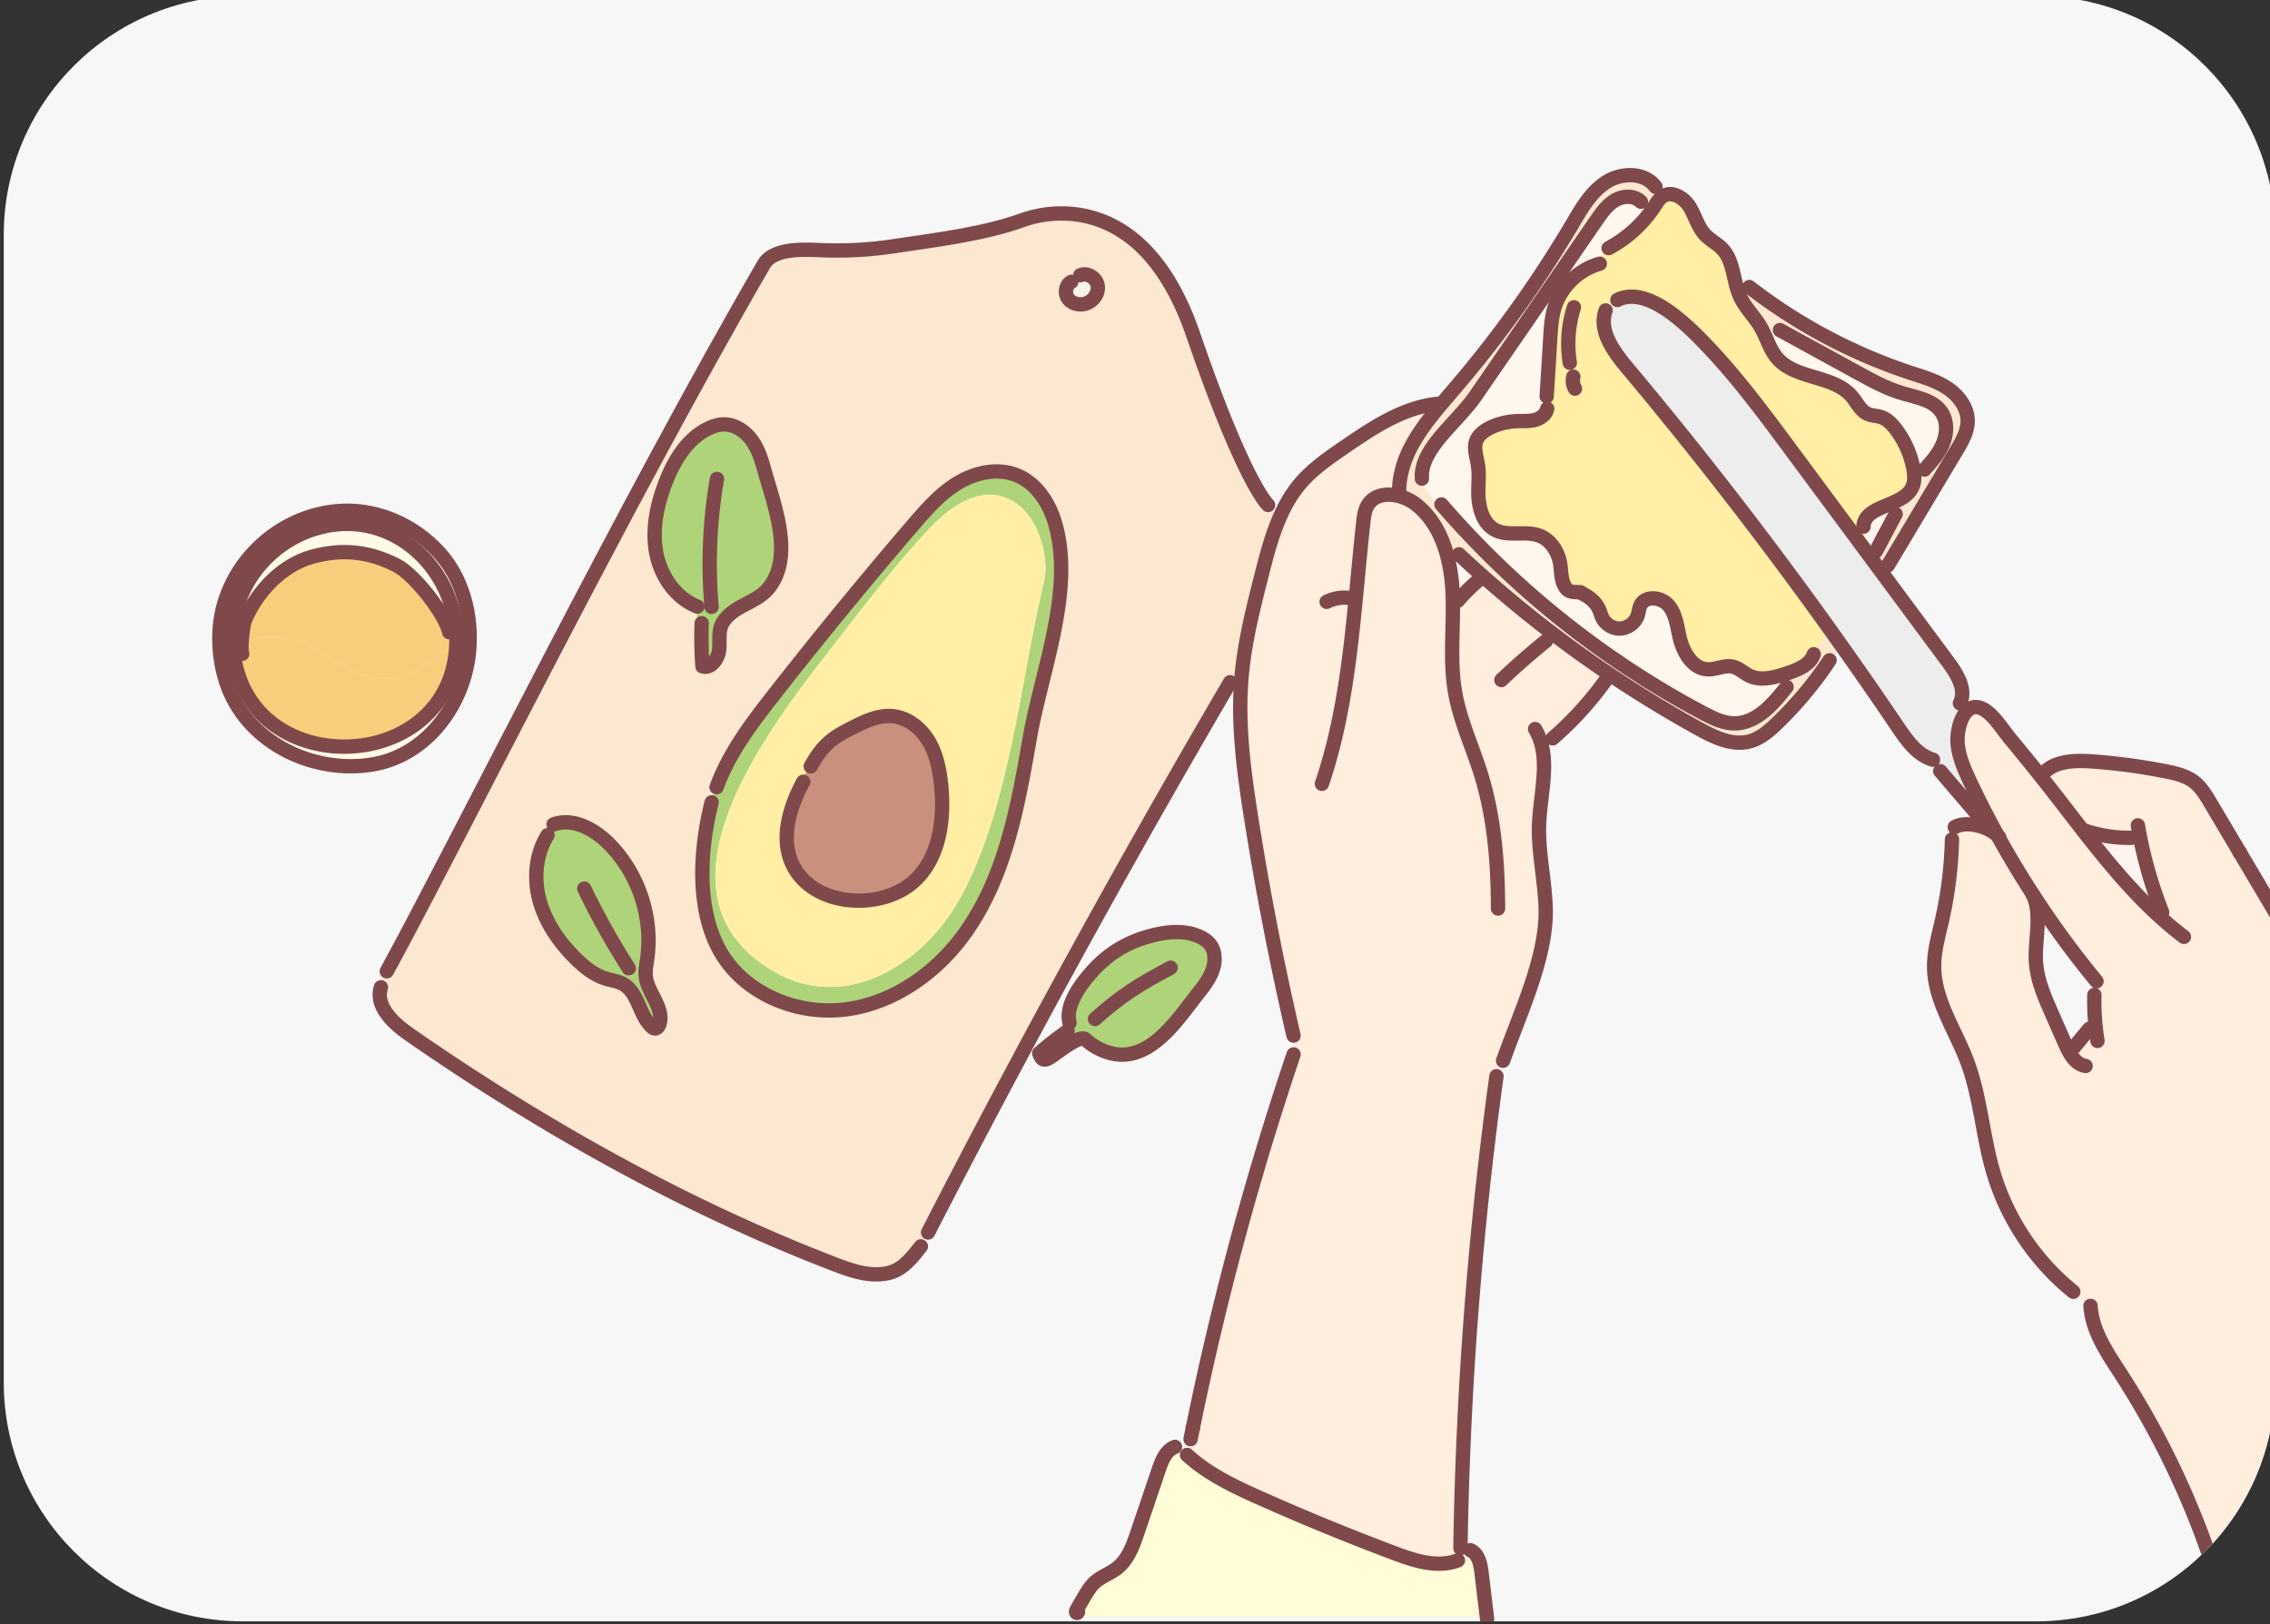 <svg width="633.332" height="453.332" viewBox="0 0 167.569 119.944" xmlns="http://www.w3.org/2000/svg"><rect x="0" y="0" width="167.569" height="119.944" fill="#333333" stroke="none"/><defs><clipPath clipPathUnits="userSpaceOnUse" id="a"><path d="M1296 1365c-27.615 0-50-22.385-50-50v-240c0-27.614 22.385-50 50-50h375c27.614 0 50 22.386 50 50v240c0 27.615-22.386 50-50 50z"/></clipPath></defs><g clip-path="url(#a)" transform="matrix(.353 0 0 -.353 -439.561 481.542)"><path d="M0 0h-375c-27.614 0-50 22.386-50 50v240c0 27.614 22.386 50 50 50H0c27.614 0 50-22.386 50-50V50C50 22.386 27.614 0 0 0" style="fill:#f7f7f7;fill-opacity:1;fill-rule:nonzero;stroke:none" transform="translate(1671 1025)"/><path d="m0 0 .063.161L.186.11c2.196 3.055 6.604 3.262 10.357 3A122.856 122.856 0 0 0 26.354.982c1.954-.394 3.959-.864 5.567-2.044a9.301 9.301 0 0 0 1.629-1.586c.749-.919 1.367-1.955 1.971-2.971 2.052-3.464 4.109-6.929 6.161-10.394v-.005c1.434-2.424 2.872-4.844 4.306-7.268l3.795-6.406c4.032-6.807 8.136-13.796 9.57-21.576 2.818-15.248-7.306-34.553-3.388-49.56l-.123-.046c.334-.923.639-1.857.901-2.805a321.114 321.114 0 0 1 22.685-40.036c.47-.715.948-1.426 1.435-2.136l-.356-.242c.571-.998 1.147-1.996 1.718-2.999l.732-.093c-.449-3.715-2.23-7.286-4.599-10.23-3.055-3.804-7.027-6.744-10.953-9.634a2648.316 2648.316 0 0 1-6-4.421c-1.184-.787-2.373-1.574-3.562-2.365H39.427a25.62 25.62 0 0 1-1.139 2.234l.225.127a175.18 175.18 0 0 1-10.755 28.765 175.117 175.117 0 0 1-11.021 19.724c-1.675 2.589-3.452 5.233-4.701 8.038-.867 1.955-1.476 3.981-1.607 6.126a26.864 26.864 0 0 0-5.124 3.888l-.025.026.186.215c-7.268 6.3-12.692 14.715-15.4 23.955-2.234 7.616-2.661 15.717-5.466 23.138-2.475 6.554-6.812 12.684-6.879 19.686-.034 3.253.876 6.426 1.599 9.591a85.93 85.93 0 0 1 2.132 17.105l.131-.004c.017.414.081.829.203 1.227.208.677.631 1.316 1.189 1.739 2.48.681 6.203-.419 8.026-2.162a199.328 199.328 0 0 0-5.754 11.262c-1.159 2.462-2.28 4.997-2.593 7.7-.182 1.582.106 3.829.888 5.521.986 2.154 2.771 3.423 5.39 1.333 1.79-1.426 3.266-3.846 4.735-5.61A509.92 509.92 0 0 0 0 0m5.877-57.547.617.288c1.028 1.248 2.061 2.492 3.089 3.736l.325-.267c.419.542.969.982 1.595 1.269a52.16 52.16 0 0 0-.283 6.444c-.241 1.134-.486 2.272-.728 3.41-.101.474-.203.977-.186 1.459a197.286 197.286 0 0 0-11.977 16.56l-.034-.022c2.183-4.192.262-10.124.762-14.828.38-3.567 1.848-6.918 3.295-10.205l2.793-6.333c.22-.495.461-1.012.732-1.511m18.881 28.291c-.071.567-.139 1.13-.211 1.693l.44.169a90.7 90.7 0 0 0-3.905 13.196 10.83 10.83 0 0 0-2.352 1.315 29.305 29.305 0 0 0-9.697 1.574l.021.131-.402.064c4.996-6.414 10.15-12.709 16.106-18.142" style="fill:#ffedde;fill-opacity:1;fill-rule:nonzero;stroke:none" transform="translate(1671.96 1201.775)"/><path d="m0 0-.44-.169c.072-.563.14-1.126.211-1.692-5.956 5.432-11.11 11.727-16.106 18.141l.402-.063-.021-.132a29.282 29.282 0 0 1 9.697-1.573 10.833 10.833 0 0 1 2.352-1.316A90.7 90.7 0 0 1 0 0" style="fill:#fff4f0;fill-opacity:1;fill-rule:nonzero;stroke:none" transform="translate(1696.948 1174.38)"/><path d="M0 0a380.457 380.457 0 0 1-2.492 3.499 911.31 911.31 0 0 1-42.286 54.547c-2.843 3.397-5.907 7.704-4.396 11.867l-.017.009a5.322 5.322 0 0 0 1.544 1.84 5.396 5.396 0 0 0 3.782 1.028c4.637.085 9.841-4.209 13.738-8.072 4.624-4.582 8.787-9.591 12.768-14.744 2.31-2.987 4.561-6.025 6.807-9.058 4.84-6.533 9.676-13.065 14.516-19.597.728-.977 1.451-1.959 2.175-2.936l2.801-3.778c4.527-6.114 9.058-12.227 13.585-18.341 1.857-2.504 3.795-5.737 2.394-8.52l-.156-.013a14.21 14.21 0 0 1 .584-3.182c-.783-1.692-1.071-3.939-.889-5.521.313-2.703 1.434-5.238 2.594-7.7a198.834 198.834 0 0 1 4.729-9.384 65.975 65.975 0 0 1-3.503 2.877l-7.48 8.737-.042-.03a31.084 31.084 0 0 1-2.141 2.64c-2.898 1.138-4.878 3.939-6.65 6.558A880.21 880.21 0 0 1 0 0" style="fill:#ededed;fill-opacity:1;fill-rule:nonzero;stroke:none" transform="translate(1630.157 1229.292)"/><path d="M0 0c-1.832.279-3.537 1.087-5.195 1.938-1.232 1.777-2.75 3.38-3.652 5.339-.609 1.324-.934 2.788-1.269 4.239a116.672 116.672 0 0 0 3.207-2.2l-.017-.021A113.196 113.196 0 0 1 26.963-8.703c2.636-.867 5.347-1.654 7.64-3.211 2.293-1.553 4.151-4.057 4.134-6.828-.017-2.213-1.185-4.231-2.319-6.131-4.763-7.979-9.527-15.954-14.295-23.933a49.312 49.312 0 0 1-.982-2.099l-2.801 3.778c.398.385.8.766 1.202 1.147 1.218 2.297 2.437 4.586 3.651 6.883.279 1.392.74 2.742 1.375 4.011 1.142.639 2.107 1.43 2.615 2.568.207.461.317.944.359 1.443.77.677 1.519 1.379 2.243 2.111l-.085.085c1.523 1.667 3.038 3.41 3.892 5.504.851 2.09.935 4.624-.33 6.498-1.73 2.573-5.204 3.08-8.178 3.96-3.287.969-6.325 2.628-9.329 4.278C10.501-5.758 5.255-2.877 0 0" style="fill:#fce8d0;fill-opacity:1;fill-rule:nonzero;stroke:none" transform="translate(1617.955 1294.801)"/><path d="M0 0c1.265-1.874 1.18-4.408.33-6.498-.855-2.095-2.369-3.838-3.892-5.505l.084-.084a43.756 43.756 0 0 0-2.242-2.111c.072.791-.021 1.607-.165 2.394a19.458 19.458 0 0 1-3.77 8.381c-.787 1.012-1.726 1.976-2.94 2.382-.931.313-1.959.28-2.856.677-1.489.673-2.208 2.336-3.253 3.592-3.821 4.599-11.817 3.554-15.684 8.111-1.544 1.819-2.145 4.239-3.329 6.307-.229.402-.478.792-.741 1.168 1.659-.85 3.364-1.658 5.196-1.937 5.254-2.877 10.5-5.759 15.755-8.64 3.004-1.65 6.042-3.308 9.329-4.277C-5.204 3.08-1.73 2.572 0 0" style="fill:#fff7ee;fill-opacity:1;fill-rule:nonzero;stroke:none" transform="translate(1651.217 1277.924)"/><path d="M0 0c.262-.376.512-.766.74-1.168 1.185-2.069 1.786-4.488 3.33-6.308 3.867-4.556 11.863-3.511 15.683-8.11 1.045-1.257 1.765-2.919 3.254-3.592.897-.398 1.925-.364 2.856-.677 1.214-.406 2.153-1.371 2.94-2.382a19.458 19.458 0 0 0 3.77-8.381c.143-.787.237-1.603.165-2.395a4.406 4.406 0 0 0-.36-1.442c-.508-1.138-1.472-1.93-2.615-2.568-2.707-1.519-6.405-2.188-7.382-4.591.114-.876.194-1.76.021-2.619-.148-.715-.504-1.421-1.041-1.895-4.84 6.532-9.676 13.065-14.516 19.597-2.246 3.033-4.497 6.071-6.807 9.058C-3.943-12.32-8.106-7.311-12.73-2.729c-3.897 3.863-9.101 8.157-13.738 8.073a5.401 5.401 0 0 1-3.782-1.029 5.322 5.322 0 0 1-1.544-1.84l.017-.008c-1.511-4.164 1.552-8.47 4.395-11.868a911.325 911.325 0 0 0 42.287-54.547l-.076-.055a14.739 14.739 0 0 0-3.283-5.238l.203-.207c-.584-1.692-2.183-2.678-3.897-3.376a25.887 25.887 0 0 0-1.552-.571c-2.619-.885-5.568-1.748-8.047-.529-1.181.575-2.154 1.591-3.431 1.882-1.714.394-3.444-.617-5.2-.566-3.287.097-5.272 3.693-5.978 6.904-.495 2.251-.762 4.696-2.247 6.456-1.485 1.765-4.789 2.166-5.847.115-.342-.669-.376-1.452-.609-2.167-.533-1.641-2.221-2.826-3.943-2.779-1.722.051-3.338 1.333-3.774 2.999-.558 2.112-2.043 3.478-4.019 4.4l-.245.212c-2.061 0-2.708.118-3.393 1.438-.69 1.316-.605 2.882-.825 4.35-.381 2.564-1.917 5.089-4.337 6.02-2.962 1.138-6.549-.262-9.342 1.244-2.551 1.379-3.397 4.633-3.46 7.531-.043 1.887.211 3.828-.038 5.707-.351 2.674-1.621 5.047.935 7.116 1.861 1.51 4.713 2.255 7.006 2.365 1.269.064 2.559-.059 3.795.229.922.22 1.84.744 2.344 1.514.088 1.147.156 2.298.198 3.448l.055-.004c.258 4.159.512 8.313.766 12.472.123 1.946.246 3.914.774 5.796 1.21 4.273 4.637 7.844 8.838 9.266.343.647.682 1.29 1.02 1.933.275.529.559 1.062.977 1.49.419.427.995.731 1.591.689l.026-.042a26.316 26.316 0 0 1 7.403 6.553c.428.55.834 1.121 1.215 1.705.49.758.969 1.57 1.738 2.039a.192.192 0 0 0 .039.022c1.887 1.112 4.34-.406 5.5-2.281 1.167-1.887 1.696-4.175 3.206-5.8 1.079-1.159 2.573-1.87 3.656-3.029 1.447-1.549 1.955-3.622 2.433-5.725.334-1.451.66-2.915 1.269-4.239C-2.75 3.38-1.231 1.777 0 0" style="fill:#ffeea4;fill-opacity:1;fill-rule:nonzero;stroke:none" transform="translate(1612.76 1296.739)"/><path d="M0 0a15.982 15.982 0 0 1-1.375-4.011c-1.214-2.297-2.433-4.586-3.651-6.883-.402-.381-.804-.762-1.202-1.147-.723.978-1.447 1.959-2.174 2.936.537.474.892 1.181 1.04 1.896.174.859.093 1.743-.021 2.619C-6.405-2.187-2.708-1.519 0 0" style="fill:#fff7ee;fill-opacity:1;fill-rule:nonzero;stroke:none" transform="translate(1642.523 1259.715)"/><path d="m0 0-5.187 3.998c-1.197 3.249-3.042 6.156-5.766 8.284a9.89 9.89 0 0 1-3.702 1.764 3.761 3.761 0 0 0-.081.436l.275.042c-.118 7.083 3.884 12.803 8.428 18.243.986 1.181 1.997 2.348 2.995 3.516A244.162 244.162 0 0 1 21.81 70.988c1.925 3.258 3.896 6.693 7.09 8.72 3.199 2.03 8.03 2.047 10.256-1.016l-.114-.127a17.912 17.912 0 0 0 1.743-1.785c-.013-.004-.026-.013-.039-.021-.769-.47-1.248-1.282-1.738-2.039a25.199 25.199 0 0 0-1.215-1.705l-.122.093c-.868.799-1.642 1.7-2.302 2.682l.144.25c-1.379.871-3.342.694-4.793-.149-1.676-.973-2.831-2.623-3.931-4.218L1.468 34.891c-3.19-4.628-8.965-9.058-10.691-13.957-.698-.571-1.024-1.561-.956-2.479.076-1.058.584-2.031 1.155-2.924 1.019-1.608 2.322-3.097 4.015-3.968a190.047 190.047 0 0 1 54.141-42.951c2.005-1.062 4.121-2.111 6.393-2.149 4.645-.072 8.186 3.951 11.033 7.628l.174.668a28.535 28.535 0 0 0 1.62 2.784c1.714.698 3.313 1.684 3.897 3.376l-.203.208a14.735 14.735 0 0 1 3.283 5.237l.076.055a367.28 367.28 0 0 0 2.492-3.499 27.866 27.866 0 0 1-1.955-3.439l-.389.186a79.158 79.158 0 0 0-10.966-13.162c-1.671-1.616-3.507-3.203-5.75-3.803-3.613-.969-7.34.816-10.615 2.623A249.095 249.095 0 0 0 3.089-2.784 240.086 240.086 0 0 0 0 0" style="fill:#fce8d0;fill-opacity:1;fill-rule:nonzero;stroke:none" transform="translate(1552.26 1246.371)"/><path d="M0 0c-1.692.872-2.995 2.361-4.015 3.969-.571.892-1.079 1.865-1.155 2.923-.068.918.258 1.908.956 2.479C-2.488 14.27 3.287 18.7 6.477 23.328l25.321 36.783c1.1 1.595 2.255 3.245 3.931 4.218 1.451.842 3.414 1.019 4.793.148l-.144-.25a15.196 15.196 0 0 1 2.302-2.682l.123-.093a26.339 26.339 0 0 0-7.404-6.554l-.025.043c-.597.042-1.172-.263-1.591-.69-.419-.427-.703-.96-.978-1.489-.338-.643-.676-1.286-1.019-1.934-4.201-1.421-7.628-4.992-8.838-9.265-.529-1.883-.652-3.85-.775-5.796-.253-4.159-.507-8.314-.765-12.472l-.055.004a86.05 86.05 0 0 0-.199-3.448c-.504-.77-1.422-1.295-2.344-1.515-1.235-.288-2.526-.165-3.795-.228-2.293-.11-5.145-.855-7.006-2.365-2.556-2.069-1.286-4.443-.935-7.117.249-1.878-.004-3.82.038-5.707.063-2.898.91-6.151 3.461-7.531 2.792-1.506 6.38-.105 9.341-1.243 2.42-.931 3.956-3.457 4.337-6.021.22-1.468.135-3.033.825-4.349.685-1.32 1.332-1.438 3.393-1.438l.245-.212c1.976-.922 3.461-2.289 4.02-4.4.435-1.667 2.051-2.949 3.773-3 1.722-.046 3.41 1.138 3.943 2.78.233.715.267 1.498.61 2.166 1.057 2.052 4.362 1.65 5.846-.114 1.486-1.76 1.752-4.205 2.247-6.456.707-3.211 2.691-6.808 5.978-6.905 1.756-.051 3.486.961 5.2.567 1.277-.292 2.251-1.307 3.431-1.883 2.479-1.218 5.428-.355 8.047.529.512.174 1.036.36 1.553.571a28.53 28.53 0 0 1-1.621-2.783l-.173-.669c-2.848-3.676-6.389-7.7-11.034-7.628-2.272.038-4.387 1.087-6.393 2.149A190.06 190.06 0 0 0 0 0" style="fill:#fff7ee;fill-opacity:1;fill-rule:nonzero;stroke:none" transform="translate(1547.25 1257.934)"/><path d="M0 0c.017-.148.047-.292.08-.436A9.876 9.876 0 0 0 3.782-2.2c2.725-2.128 4.569-5.035 5.767-8.284 1.206-3.257 1.764-6.854 1.912-10.327.034-.808.051-1.621.055-2.429a8.85 8.85 0 0 0 1.73 1.646 35.95 35.95 0 0 0 4.417 4.146l.161.182A249.07 249.07 0 0 1 44.8-38.106l-.288-.432a10.222 10.222 0 0 0-1.274-.77 70.091 70.091 0 0 0-10.852-11.846l-.253.241c-.66-.69-1.308-1.388-1.946-2.094 1.087-5.018-.436-10.713-.648-16.048-.241-6.041 1.299-12.028 1.392-18.073.157-9.93-5.441-21.649-8.923-31.46a88.24 88.24 0 0 1-1.062-3.173l-.317-.055a817.813 817.813 0 0 1-7.526-98.281l.435-.292c-.025-.931-.562-1.887-1.32-2.475a5.072 5.072 0 0 0-1.214-.69c-3.846-.812-7.988.559-11.753 1.976a506.957 506.957 0 0 0-28.063 11.521c-4.928 2.199-9.9 4.526-14.046 7.958a10.36 10.36 0 0 1-.96 1.303 11.657 11.657 0 0 0 .956 5.411A650.216 650.216 0 0 0-21.839-117.4a29.154 29.154 0 0 0-.06 4.472 646.398 646.398 0 0 0-8.795 45.325c-1.523 9.684-2.831 19.499-1.989 29.264.026.317.059.639.093.956.69 6.934 2.416 13.725 4.134 20.485 1.015 3.994 2.073 8.077 3.71 11.842 1.13 2.623 2.543 5.094 4.413 7.273 2.585 3.021 5.906 5.305 9.185 7.552C-5.64 13.547.152 17.431 6.68 18.59a16.27 16.27 0 0 0 2.023-.305C4.159 12.845.156 7.125.275.042z" style="fill:#ffedde;fill-opacity:1;fill-rule:nonzero;stroke:none" transform="translate(1537.524 1260.853)"/><path d="M0 0c.432.178.842.398 1.214.69.758.588 1.295 1.544 1.32 2.475a876.08 876.08 0 0 0 3.178-2.116c.456-.905.655-2.031.778-3.05.377-3.118.753-6.241 1.125-9.359h-85.719v.825a.133.133 0 0 0-.097.043c-.165.173-.051.452.067.66l1.418 2.445c.676 1.168 1.37 2.357 2.373 3.262 1.383 1.244 3.237 1.845 4.692 3.004 2.246 1.789 3.27 4.662 4.193 7.382 1.493 4.405 2.987 8.809 4.476 13.217.643 1.896 1.498 4.02 3.376 4.713l.309-.126c.173.093.376.139.571.122.491-.051.901-.389 1.256-.732.225-.224.445-.452.648-.698.008-.173.025-.347.046-.516.301-.275.605-.537.914-.787 4.146-3.431 9.117-5.758 14.046-7.958a507.72 507.72 0 0 1 28.063-11.52C-7.988.558-3.846-.812 0 0" style="fill:#fffcd7;fill-opacity:1;fill-rule:nonzero;stroke:none" transform="translate(1548.528 1037.3)"/><path d="m0 0-.161-.182a35.95 35.95 0 0 1-4.417-4.146 8.85 8.85 0 0 1-1.73-1.646 65.612 65.612 0 0 1-.055 2.429C-6.511-.072-7.07 3.524-8.275 6.782l5.186-3.998C-2.069 1.849-1.037.918 0 0" style="fill:#fff4f0;fill-opacity:1;fill-rule:nonzero;stroke:none" transform="translate(1555.348 1243.588)"/><path d="M0 0c2.45 13.991 9.426 30.906 5.212 44.986-1.26 4.209-3.956 8.267-8.042 9.879-3.99 1.573-8.631.541-12.295-1.684-3.664-2.23-6.541-5.521-9.329-8.775A1025.884 1025.884 0 0 1-53.447 9.028c-4.35-5.555-8.699-11.262-11.406-17.752h-.005l-.033.017a23.337 23.337 0 0 1-1.634-4.887l-.025.005c-2.483-9.803-3.232-22.119 1.663-30.965 4.979-9.003 16.102-13.644 26.307-12.354 10.204 1.295 19.279 7.823 25.202 16.238C-5.001-28.761-2.462-14.038 0 0m-98.518-17.9c-1.451-1.058-2.788-2.302-3.211-4.011l.047-.026c-1.798-3.786-1.955-8.296-.813-12.353 1.299-4.608 4.142-8.665 7.552-12.02 1.807-1.773 3.846-3.41 6.266-4.159 1.223-.381 2.539-.529 3.656-1.163 3.122-1.777 3.287-6.363 5.88-8.855.199-.191.436-.381.715-.394.504-.029.846.504.986.99.965 3.393-2.547 6.461-2.898 9.972-.114 1.164.127 2.331.296 3.491 1.269 8.723-1.794 17.972-8.021 24.208-2.772 2.775-6.71 5.043-10.455 4.32m-37.366-35.074-.3.06c.169.973.085 2.018.457 2.936.448 1.087 1.472 1.832 2.179 2.767 14.465 26.658 49.394 96.965 77.901 146.143 2.149 3.702 9.07 3.076 12.616 2.958 5.077-.17 9.748.114 14.791.88 8.812 1.345 18.547 2.458 26.971 5.521 3.384 1.231 24.614 7.387 35.386-23.997C43.15 57.961 48.07 50.693 49.42 49.035a18.928 18.928 0 0 0 2.555-3.047l.216-.093c-1.638-3.765-2.695-7.848-3.711-11.842-1.717-6.76-3.444-13.551-4.133-20.485h-.004a14.947 14.947 0 0 1-3.398-3.605 2362.765 2362.765 0 0 1-62.243-113.528l-.169.059a18.056 18.056 0 0 0-1.553-3.236c-2.851-3.673-4.658-5.225-8-5.526-3.431-.313-6.795.897-10.01 2.133-22.343 8.609-43.759 19.546-64.206 32.01a476.554 476.554 0 0 0-24.581 16.026c-3.173 2.208-6.697 5.491-6.067 9.125m66.681 74.657.512-.005a76.667 76.667 0 0 1 .225-6.828c1.84-.542 3.338 1.675 3.503 3.588.16 1.908-.254 3.998.761 5.618 2.28 3.647 7.07 3.994 9.646 7.277 5.327 6.795.948 17.537-1.053 24.856-.597 2.179-1.333 4.366-2.699 6.16-1.367 1.794-3.47 3.152-5.725 3.118-1.087-.013-2.153-.347-3.135-.812-4.442-2.09-7.192-6.651-8.977-11.225-1.811-4.649-2.903-9.73-2.031-14.642.846-4.747 3.782-9.3 8.178-11.233l-.08-.169a18.95 18.95 0 0 0 .875-5.703m79.801 75.489a3.05 3.05 0 0 1-.956-.546c-.457-.385-.804-.871-1.096-1.4-1.096-.681-1.32-2.382-.554-3.44.791-1.087 2.335-1.451 3.621-1.066 1.579.47 2.805 2.099 2.569 3.728-.22 1.552-1.959 2.754-3.436 2.301z" style="fill:#fce8d0;fill-opacity:1;fill-rule:nonzero;stroke:none" transform="translate(1460.587 1209.902)"/><path d="M0 0c.216.749.436 1.498.652 2.246-.72 3.728 2.686 8.196 5.466 11.132 2.86 3.012 6.371 5.153 10.31 6.375 3.88 1.206 8.195 1.803 11.673.11.766-.376 1.485-.863 2.005-1.527 1.079-1.379 1.164-3.363.609-5.115-.55-1.747-1.658-3.308-2.826-4.772-3.926-4.925-9.015-13.048-16.03-13.179-3.389-.059-6.511 1.908-7.797 3.194C2.957-.432-1.921-4.404-3.266-5.267c-1.345-.859-1.849-.58-2.352.833A68.933 68.933 0 0 0 0 0" style="fill:#aed379;fill-opacity:1;fill-rule:nonzero;stroke:none" transform="translate(1468.152 1148.268)"/><path d="M0 0c.292.529.639 1.015 1.096 1.4.279.237.609.423.956.546l.148-.423c1.477.453 3.215-.749 3.435-2.301.237-1.629-.99-3.258-2.568-3.728C1.781-4.891.237-4.527-.554-3.44-1.32-2.382-1.096-.681 0 0" style="fill:#f4f4e9;fill-opacity:1;fill-rule:nonzero;stroke:none" transform="translate(1469.133 1305.128)"/><path d="M0 0c.855 3.583.025 7.467-1.392 10.865-1.421 3.401-4.252 6.371-7.844 7.188-5.923 1.337-11.427-3.25-15.539-7.713-6.169-6.697-11.758-13.907-17.334-21.103-6.541-8.449-17.68-22.131-23.231-35.792-5.356-13.179-5.513-26.333 8.677-34.748 15.104-8.956 31.596 1.342 39.249 15.383C-7.129-47.05-4.937-20.811 0 0m-69.44-46.052c.364 1.684.91 3.326 1.633 4.887l.034-.017h.005c2.707 6.49 7.056 12.197 11.406 17.752a1026.84 1026.84 0 0 0 28.993 35.378c2.788 3.253 5.665 6.545 9.329 8.774 3.664 2.226 8.305 3.258 12.295 1.684 4.086-1.612 6.781-5.669 8.042-9.879C6.511-1.553-.465-18.467-2.915-32.458c-2.462-14.038-5.001-28.761-13.378-40.671-5.923-8.415-14.998-14.943-25.202-16.237-10.205-1.291-21.328 3.35-26.307 12.353-4.895 8.847-4.146 21.163-1.663 30.965z" style="fill:#aed379;fill-opacity:1;fill-rule:nonzero;stroke:none" transform="translate(1463.502 1242.36)"/><path d="M0 0c5.555 4.785 6.676 12.997 5.936 20.291-.322 3.173-.948 6.392-2.564 9.147-1.612 2.75-4.362 4.988-7.539 5.309-3.055.309-5.987-1.134-8.72-2.538-3.406-1.747-5.576-3.012-8.123-7.37-1.502-2.115-2.928-4.375-3.376-6.858-2.458-5.813-3.296-12.616 1.536-17.494C-17.181-5.238-5.987-5.153 0 0m26.015 73.636c1.417-3.397 2.247-7.281 1.392-10.864-4.937-20.811-7.129-47.05-17.414-65.92C2.34-17.19-14.152-27.487-29.256-18.531c-14.19 8.415-14.033 21.569-8.677 34.748 5.551 13.661 16.69 27.343 23.231 35.792 5.576 7.196 11.165 14.406 17.334 21.103 4.112 4.463 9.616 9.049 15.539 7.713 3.592-.817 6.423-3.787 7.844-7.189" style="fill:#ffeea4;fill-opacity:1;fill-rule:nonzero;stroke:none" transform="translate(1436.095 1179.589)"/><path d="M0 0c.448 2.484 1.874 4.743 3.376 6.858 2.547 4.358 4.718 5.623 8.123 7.37 2.733 1.405 5.665 2.847 8.72 2.539 3.177-.322 5.927-2.56 7.539-5.31C29.374 8.703 30 5.483 30.322 2.31c.74-7.294-.381-15.506-5.936-20.291-5.986-5.153-17.181-5.237-22.85.487C-3.296-12.616-2.458-5.813 0 0" style="fill:#c9917d;fill-opacity:1;fill-rule:nonzero;stroke:none" transform="translate(1411.71 1197.57)"/><path d="M0 0c-4.396 1.933-7.332 6.486-8.178 11.233-.872 4.912.22 9.993 2.031 14.642C-4.362 30.449-1.612 35.01 2.83 37.1c.982.465 2.048.799 3.135.812 2.255.034 4.358-1.324 5.725-3.118 1.366-1.794 2.102-3.981 2.699-6.16 2.001-7.319 6.38-18.061 1.053-24.856C12.866.495 8.077.148 5.796-3.499c-1.015-1.62-.601-3.71-.761-5.618-.165-1.913-1.663-4.129-3.503-3.588a76.677 76.677 0 0 0-.225 6.829l-.512.004c0 1.929-.291 3.858-.875 5.703z" style="fill:#aed379;fill-opacity:1;fill-rule:nonzero;stroke:none" transform="translate(1390.59 1237.457)"/><path d="m0 0-.047.025c.424 1.71 1.761 2.953 3.212 4.011 3.744.724 7.683-1.544 10.454-4.319 6.228-6.237 9.291-15.485 8.021-24.209-.169-1.159-.41-2.327-.296-3.49.351-3.512 3.863-6.579 2.898-9.972-.139-.487-.482-1.02-.986-.99-.279.012-.516.203-.714.393-2.594 2.492-2.759 7.078-5.881 8.855-1.117.635-2.433.783-3.656 1.164-2.42.749-4.459 2.386-6.265 4.158-3.41 3.356-6.253 7.413-7.552 12.02C-1.955-8.297-1.798-3.787 0 0" style="fill:#aed379;fill-opacity:1;fill-rule:nonzero;stroke:none" transform="translate(1358.905 1187.966)"/><path d="M0 0c4.891-5.36 6.9-13.018 6.278-20.468-.926-11.136-8.816-22.106-20.485-23.908-12.066-1.858-25.241 4.332-29.848 15.975-1.328 3.363-1.908 6.993-1.908 10.602 0 13.572 10.953 25.114 24.369 26.434C-13.475 9.43-5.453 5.982 0 0m-41.445-27.085C-33.381-47.169.8-44.635 3.452-21.128c.106.884.161 1.802.165 2.75a22.879 22.879 0 0 1-.186 3.202C1.819-2.809-8.753 7.125-21.361 5.885-33.355 4.709-43.15-5.61-43.145-17.748c0-.711.025-1.409.076-2.086.19-2.678.757-5.094 1.624-7.251" style="fill:#fffae6;fill-opacity:1;fill-rule:nonzero;stroke:none" transform="translate(1337.045 1248.567)"/><path d="M0 0c-1.548 4.172-7.307 11.233-10.615 12.946-5.792 3-11.398 3.584-17.693 1.883-6.296-1.705-11.592-7.273-14.114-13.285-.258-.617-.626-3.097-.711-4.971a57.563 57.563 0 0 1-1.747-.719 27.827 27.827 0 0 0-.076 2.086c-.004 12.138 9.79 22.456 21.784 23.633C-10.564 22.812.008 12.878 1.62.512a22.882 22.882 0 0 0 .187-3.203c-.225-.216-.449-.427-.673-.639C.867-2.39.554-1.46.19-.554A7.306 7.306 0 0 1 0 0" style="fill:#fffae6;fill-opacity:1;fill-rule:nonzero;stroke:none" transform="translate(1338.856 1232.88)"/><path d="m0 0-.296.042c-.157.305-.19 1.109-.144 2.073 2.34.923 4.751 1.629 7.243 1.549 7.907-.25 13.894-8.165 21.784-8.745 5.818-.427 10.869 3.177 15.24 7.294.198-.698.372-1.401.507-2.111C41.682-23.405 7.501-25.939-.563-5.855-.47-3.896-.283-1.942 0 0" style="fill:#f7ce7c;fill-opacity:1;fill-rule:nonzero;stroke:none" transform="translate(1296.163 1227.337)"/><path d="M0 0c.364-.905.677-1.836.943-2.775-4.37-4.117-9.421-7.721-15.239-7.294-7.89.579-13.877 8.495-21.784 8.745-2.492.08-4.903-.626-7.243-1.549.085 1.875.453 4.354.711 4.972 2.521 6.011 7.818 11.579 14.114 13.284 6.295 1.701 11.901 1.117 17.693-1.883C-7.497 11.787-1.739 4.726-.19.554c.029-.131.072-.262.118-.376C-.047.119-.025.059 0 0" style="fill:#f7ce7c;fill-opacity:1;fill-rule:nonzero;stroke:none" transform="translate(1339.046 1232.325)"/><path d="M0 0c5.965 17.532 6.617 36.342 8.66 54.75.136 1.219.292 2.479.923 3.529 1.273 2.119 3.879 2.551 6.371 1.946a9.914 9.914 0 0 0 3.702-1.764c2.725-2.128 4.569-5.035 5.767-8.284 1.205-3.258 1.764-6.854 1.912-10.328.034-.807.051-1.62.055-2.428.042-6.126-.588-12.295.47-18.323 1.023-5.856 3.6-11.309 5.373-16.987 2.83-9.079 3.583-18.683 3.596-28.198" style="fill:none;stroke:#7f494c;stroke-width:3;stroke-linecap:round;stroke-linejoin:round;stroke-miterlimit:10;stroke-dasharray:none;stroke-opacity:1" transform="translate(1521.65 1200.193)"/><path d="m0 0-.093.398a647.065 647.065 0 0 0-8.796 45.324c-1.523 9.684-2.83 19.5-1.988 29.264.025.317.059.639.093.956.689 6.935 2.416 13.725 4.133 20.486 1.016 3.994 2.073 8.076 3.711 11.842 1.129 2.623 2.542 5.093 4.412 7.272 2.585 3.021 5.906 5.306 9.185 7.552 5.509 3.778 11.301 7.662 17.829 8.821.507.093 1.015.17 1.531.225" style="fill:none;stroke:#7f494c;stroke-width:3;stroke-linecap:round;stroke-linejoin:round;stroke-miterlimit:10;stroke-dasharray:none;stroke-opacity:1" transform="translate(1515.718 1147.528)"/><path d="M0 0c.229.266.461.533.707.795a35.892 35.892 0 0 0 4.417 4.147" style="fill:none;stroke:#7f494c;stroke-width:3;stroke-linecap:round;stroke-linejoin:round;stroke-miterlimit:10;stroke-dasharray:none;stroke-opacity:1" transform="translate(1550.064 1238.464)"/><path d="M0 0a152 152 0 0 0 9.342 8.191" style="fill:none;stroke:#7f494c;stroke-width:3;stroke-linecap:round;stroke-linejoin:round;stroke-miterlimit:10;stroke-dasharray:none;stroke-opacity:1" transform="translate(1559.185 1221.905)"/><path d="M0 0a70.175 70.175 0 0 1 10.852 11.846c.068.089.131.178.195.267" style="fill:none;stroke:#7f494c;stroke-width:3;stroke-linecap:round;stroke-linejoin:round;stroke-miterlimit:10;stroke-dasharray:none;stroke-opacity:1" transform="translate(1569.91 1209.7)"/><path d="M0 0c.723-1.21 1.189-2.484 1.477-3.803 1.087-5.018-.436-10.713-.648-16.048-.241-6.041 1.299-12.028 1.392-18.074.157-9.929-5.441-21.648-8.923-31.46" style="fill:none;stroke:#7f494c;stroke-width:3;stroke-linecap:round;stroke-linejoin:round;stroke-miterlimit:10;stroke-dasharray:none;stroke-opacity:1" transform="translate(1566.234 1211.65)"/><path d="M0 0a8.434 8.434 0 0 0 4.819.8" style="fill:none;stroke:#7f494c;stroke-width:3;stroke-linecap:round;stroke-linejoin:round;stroke-miterlimit:10;stroke-dasharray:none;stroke-opacity:1" transform="translate(1522.64 1238.261)"/><path d="M0 0c-.118 7.082 3.884 12.802 8.428 18.243.985 1.18 1.997 2.348 2.995 3.516A244.076 244.076 0 0 1 36.27 56.464c1.925 3.257 3.897 6.693 7.091 8.719 3.199 2.031 8.03 2.048 10.256-1.015" style="fill:none;stroke:#7f494c;stroke-width:3;stroke-linecap:round;stroke-linejoin:round;stroke-miterlimit:10;stroke-dasharray:none;stroke-opacity:1" transform="translate(1537.799 1260.896)"/><path d="M0 0a2.426 2.426 0 0 0-.359-.863c-.504-.77-1.422-1.295-2.344-1.515-1.236-.287-2.526-.165-3.795-.228-2.294-.11-5.145-.855-7.007-2.365-2.555-2.069-1.286-4.442-.935-7.116.25-1.879-.004-3.821.039-5.708.063-2.898.909-6.151 3.46-7.53 2.793-1.507 6.38-.106 9.342-1.244 2.42-.931 3.956-3.457 4.336-6.021.22-1.468.136-3.033.825-4.349.686-1.32 1.333-1.438 3.393-1.438" style="fill:none;stroke:#7f494c;stroke-width:3;stroke-linecap:round;stroke-linejoin:round;stroke-miterlimit:10;stroke-dasharray:none;stroke-opacity:1" transform="translate(1568.764 1278.648)"/><path d="M0 0c1.976-.922 3.461-2.289 4.019-4.4.436-1.667 2.052-2.949 3.774-3 1.722-.046 3.41 1.138 3.943 2.78.233.715.267 1.498.609 2.166 1.058 2.052 4.362 1.65 5.847-.114 1.485-1.76 1.752-4.205 2.247-6.456.706-3.211 2.691-6.808 5.978-6.905 1.756-.051 3.486.961 5.2.567 1.277-.292 2.25-1.307 3.431-1.883 2.479-1.218 5.428-.355 8.047.529.512.174 1.036.36 1.552.571 1.714.698 3.313 1.684 3.897 3.377" style="fill:none;stroke:#7f494c;stroke-width:3;stroke-linecap:round;stroke-linejoin:round;stroke-miterlimit:10;stroke-dasharray:none;stroke-opacity:1" transform="translate(1575.965 1240.06)"/><path d="M0 0c.258 4.159.512 8.313.766 12.472.122 1.946.245 3.914.774 5.796 1.21 4.274 4.637 7.844 8.838 9.266.241.08.482.156.728.224" style="fill:none;stroke:#7f494c;stroke-width:3;stroke-linecap:round;stroke-linejoin:round;stroke-miterlimit:10;stroke-dasharray:none;stroke-opacity:1" transform="translate(1568.658 1281.229)"/><path d="M0 0a26.321 26.321 0 0 1 8.445 7.142c.427.55.833 1.121 1.214 1.705.491.757.969 1.569 1.739 2.039.012.008.025.017.038.021 1.887 1.113 4.34-.406 5.5-2.28 1.167-1.887 1.696-4.176 3.207-5.801 1.078-1.159 2.572-1.87 3.655-3.029 1.447-1.548 1.955-3.622 2.433-5.724.334-1.451.66-2.915 1.269-4.24.901-1.958 2.42-3.562 3.651-5.339.262-.376.512-.765.74-1.167 1.185-2.069 1.786-4.489 3.33-6.308 3.867-4.557 11.863-3.512 15.684-8.111 1.045-1.256 1.764-2.919 3.253-3.592.897-.397 1.925-.364 2.856-.677 1.214-.406 2.153-1.37 2.94-2.382a19.458 19.458 0 0 0 3.77-8.381c.144-.787.237-1.603.165-2.394a4.406 4.406 0 0 0-.36-1.443c-.508-1.138-1.472-1.929-2.614-2.568-2.708-1.519-6.406-2.187-7.383-4.591a3.288 3.288 0 0 1-.241-1.133" style="fill:none;stroke:#7f494c;stroke-width:3;stroke-linecap:round;stroke-linejoin:round;stroke-miterlimit:10;stroke-dasharray:none;stroke-opacity:1" transform="translate(1581.609 1312.244)"/><path d="M0 0c.652-.609 1.303-1.214 1.959-1.819 1.02-.935 2.052-1.866 3.088-2.784a249.205 249.205 0 0 1 45.134-31.892c3.275-1.806 7.002-3.592 10.615-2.623 2.242.601 4.079 2.188 5.75 3.804a79.118 79.118 0 0 1 10.966 13.162" style="fill:none;stroke:#7f494c;stroke-width:3;stroke-linecap:round;stroke-linejoin:round;stroke-miterlimit:10;stroke-dasharray:none;stroke-opacity:1" transform="translate(1550.3 1248.19)"/><path d="M0 0c-.08 1.121.102 2.213.478 3.283 1.726 4.899 7.501 9.329 10.691 13.957L36.49 54.023c1.1 1.595 2.255 3.245 3.931 4.218 1.451.842 3.414 1.019 4.793.148.212-.135.406-.292.588-.478" style="fill:none;stroke:#7f494c;stroke-width:3;stroke-linecap:round;stroke-linejoin:round;stroke-miterlimit:10;stroke-dasharray:none;stroke-opacity:1" transform="translate(1542.559 1264.022)"/><path d="M0 0a190.043 190.043 0 0 1 54.742-43.64c2.005-1.062 4.121-2.111 6.393-2.15 4.645-.071 8.186 3.952 11.033 7.629" style="fill:none;stroke:#7f494c;stroke-width:3;stroke-linecap:round;stroke-linejoin:round;stroke-miterlimit:10;stroke-dasharray:none;stroke-opacity:1" transform="translate(1546.65 1258.624)"/><path d="M0 0c.021.034.042.068.059.102 4.768 7.979 9.532 15.954 14.296 23.933 1.134 1.9 2.301 3.918 2.318 6.13.017 2.772-1.84 5.276-4.133 6.829-2.293 1.557-5.005 2.344-7.641 3.211a113.156 113.156 0 0 0-33.888 17.998" style="fill:none;stroke:#7f494c;stroke-width:3;stroke-linecap:round;stroke-linejoin:round;stroke-miterlimit:10;stroke-dasharray:none;stroke-opacity:1" transform="translate(1640.018 1245.893)"/><path d="M0 0c.178-.097.36-.195.537-.296 5.255-2.877 10.501-5.758 15.756-8.639 3.004-1.65 6.041-3.309 9.329-4.278 2.974-.88 6.447-1.387 8.178-3.96 1.265-1.874 1.18-4.408.33-6.498-.855-2.094-2.37-3.838-3.893-5.504" style="fill:none;stroke:#7f494c;stroke-width:3;stroke-linecap:round;stroke-linejoin:round;stroke-miterlimit:10;stroke-dasharray:none;stroke-opacity:1" transform="translate(1617.418 1295.097)"/><path d="M0 0c.004.004.004.008.008.013C1.227 2.31 2.445 4.599 3.66 6.896c.16.305.325.614.486.918" style="fill:none;stroke:#7f494c;stroke-width:3;stroke-linecap:round;stroke-linejoin:round;stroke-miterlimit:10;stroke-dasharray:none;stroke-opacity:1" transform="translate(1637.488 1248.808)"/><path d="M0 0c-1.51-4.163 1.553-8.47 4.396-11.867a911.33 911.33 0 0 0 42.286-54.548 380.334 380.334 0 0 0 2.492-3.498 875.973 875.973 0 0 0 11.965-17.275c1.772-2.619 3.752-5.419 6.651-6.557.215-.089.44-.161.668-.229" style="fill:none;stroke:#7f494c;stroke-width:3;stroke-linecap:round;stroke-linejoin:round;stroke-miterlimit:10;stroke-dasharray:none;stroke-opacity:1" transform="translate(1580.982 1299.205)"/><path d="M0 0a6.48 6.48 0 0 0 2.856.685c4.637.085 9.841-4.209 13.737-8.072 4.624-4.582 8.787-9.591 12.768-14.744 2.311-2.987 4.561-6.025 6.808-9.058 4.84-6.533 9.676-13.065 14.516-19.597.727-.977 1.451-1.959 2.174-2.936L55.66-57.5c4.527-6.114 9.058-12.227 13.585-18.341 1.857-2.504 3.795-5.737 2.395-8.52" style="fill:none;stroke:#7f494c;stroke-width:3;stroke-linecap:round;stroke-linejoin:round;stroke-miterlimit:10;stroke-dasharray:none;stroke-opacity:1" transform="translate(1583.436 1301.397)"/><path d="m0 0 7.48-8.737c.148-.173.296-.342.444-.516" style="fill:none;stroke:#7f494c;stroke-width:3;stroke-linecap:round;stroke-linejoin:round;stroke-miterlimit:10;stroke-dasharray:none;stroke-opacity:1" transform="translate(1650.955 1202.85)"/><path d="M0 0a25.16 25.16 0 0 1-.863-11.609" style="fill:none;stroke:#7f494c;stroke-width:3;stroke-linecap:round;stroke-linejoin:round;stroke-miterlimit:10;stroke-dasharray:none;stroke-opacity:1" transform="translate(1574.353 1299.87)"/><path d="M0 0a3.272 3.272 0 0 1 .343-2.492" style="fill:none;stroke:#7f494c;stroke-width:3;stroke-linecap:round;stroke-linejoin:round;stroke-miterlimit:10;stroke-dasharray:none;stroke-opacity:1" transform="translate(1574.23 1285.35)"/><path d="M0 0a72.922 72.922 0 0 0-5.195 4.341c-5.957 5.432-11.11 11.727-16.107 18.141-2.06 2.645-4.095 5.31-6.151 7.946-.813 1.036-1.646 2.098-2.501 3.169a493.484 493.484 0 0 1-6.333 7.788c-1.468 1.765-2.945 4.185-4.734 5.61-2.619 2.09-4.405.821-5.39-1.332-.783-1.693-1.071-3.939-.889-5.522.313-2.703 1.434-5.237 2.593-7.699A199.328 199.328 0 0 1-31.625 8.948a197.107 197.107 0 0 1 13.34-18.234" style="fill:none;stroke:#7f494c;stroke-width:3;stroke-linecap:round;stroke-linejoin:round;stroke-miterlimit:10;stroke-dasharray:none;stroke-opacity:1" transform="translate(1701.915 1168.178)"/><path d="M0 0a85.93 85.93 0 0 0-2.132-17.105c-.724-3.165-1.633-6.338-1.6-9.591.068-7.002 4.405-13.132 6.88-19.686C5.953-53.803 6.38-61.905 8.614-69.52c2.708-9.24 8.131-17.655 15.4-23.955.444-.389.897-.765 1.354-1.133" style="fill:none;stroke:#7f494c;stroke-width:3;stroke-linecap:round;stroke-linejoin:round;stroke-miterlimit:10;stroke-dasharray:none;stroke-opacity:1" transform="translate(1653.413 1188.558)"/><path d="M0 0c.283.161.601.288.939.381 2.479.681 6.203-.419 8.026-2.162.123-.114.237-.237.343-.36" style="fill:none;stroke:#7f494c;stroke-width:3;stroke-linecap:round;stroke-linejoin:round;stroke-miterlimit:10;stroke-dasharray:none;stroke-opacity:1" transform="translate(1653.997 1191.139)"/><path d="M0 0c2.183-4.193.262-10.124.761-14.829.381-3.566 1.849-6.917 3.296-10.205l2.793-6.333c.22-.495.461-1.011.732-1.51.812-1.494 1.899-2.826 3.519-3.059" style="fill:none;stroke:#7f494c;stroke-width:3;stroke-linecap:round;stroke-linejoin:round;stroke-miterlimit:10;stroke-dasharray:none;stroke-opacity:1" transform="translate(1670.256 1177.105)"/><path d="M0 0c1.028 1.248 2.06 2.492 3.089 3.736.198.237.393.478.592.715" style="fill:none;stroke:#7f494c;stroke-width:3;stroke-linecap:round;stroke-linejoin:round;stroke-miterlimit:10;stroke-dasharray:none;stroke-opacity:1" transform="translate(1678.455 1144.516)"/><path d="M0 0a50.256 50.256 0 0 0-.377 2.847A52.16 52.16 0 0 0-.66 9.291c.004.11.004.224.009.334" style="fill:none;stroke:#7f494c;stroke-width:3;stroke-linecap:round;stroke-linejoin:round;stroke-miterlimit:10;stroke-dasharray:none;stroke-opacity:1" transform="translate(1683.84 1146.407)"/><path d="M0 0c1.434-2.424 2.873-4.844 4.307-7.268l3.795-6.406c4.032-6.807 8.136-13.796 9.57-21.577 2.818-15.247-7.307-34.552-3.389-49.559" style="fill:none;stroke:#7f494c;stroke-width:3;stroke-linecap:round;stroke-linejoin:round;stroke-miterlimit:10;stroke-dasharray:none;stroke-opacity:1" transform="translate(1713.642 1185.757)"/><path d="M0 0c2.196 3.055 6.604 3.262 10.357 3A122.817 122.817 0 0 0 26.167.872c1.955-.394 3.96-.864 5.568-2.044a9.301 9.301 0 0 0 1.629-1.586c.749-.919 1.366-1.955 1.971-2.971 2.052-3.464 4.108-6.929 6.16-10.394" style="fill:none;stroke:#7f494c;stroke-width:3;stroke-linecap:round;stroke-linejoin:round;stroke-miterlimit:10;stroke-dasharray:none;stroke-opacity:1" transform="translate(1672.147 1201.885)"/><path d="M0 0a29.309 29.309 0 0 1 9.963-1.57" style="fill:none;stroke:#7f494c;stroke-width:3;stroke-linecap:round;stroke-linejoin:round;stroke-miterlimit:10;stroke-dasharray:none;stroke-opacity:1" transform="translate(1680.993 1190.466)"/><path d="M0 0a90.7 90.7 0 0 1 5.073-18.188" style="fill:none;stroke:#7f494c;stroke-width:3;stroke-linecap:round;stroke-linejoin:round;stroke-miterlimit:10;stroke-dasharray:none;stroke-opacity:1" transform="translate(1692.29 1191.498)"/><path d="M0 0c0-.013 0-.025.004-.038.131-2.145.741-4.172 1.608-6.126 1.248-2.805 3.025-5.45 4.7-8.039a174.63 174.63 0 0 0 11.021-19.724 175.146 175.146 0 0 0 10.755-28.765" style="fill:none;stroke:#7f494c;stroke-width:3;stroke-linecap:round;stroke-linejoin:round;stroke-miterlimit:10;stroke-dasharray:none;stroke-opacity:1" transform="translate(1682.385 1090.992)"/><path d="M0 0c.013-.03.03-.059.042-.089a321.12 321.12 0 0 1 22.686-40.036c.469-.715.947-1.425 1.434-2.136.241-.364.491-.732.74-1.096" style="fill:none;stroke:#7f494c;stroke-width:3;stroke-linecap:round;stroke-linejoin:round;stroke-miterlimit:10;stroke-dasharray:none;stroke-opacity:1" transform="translate(1728.661 1098.185)"/><path d="M0 0c.19-.182.385-.364.575-.546" style="fill:none;stroke:#7f494c;stroke-width:3;stroke-linecap:round;stroke-linejoin:round;stroke-miterlimit:10;stroke-dasharray:none;stroke-opacity:1" transform="translate(1771.468 1044.348)"/><path d="M0 0c.385.114.77.118 1.147.042C2.179-.165 3.152-.973 3.956-1.739c4.455-4.235 8.906-8.47 13.361-12.713" style="fill:none;stroke:#7f494c;stroke-width:3;stroke-linecap:round;stroke-linejoin:round;stroke-miterlimit:10;stroke-dasharray:none;stroke-opacity:1" transform="translate(1754.143 1058.809)"/><path d="M0 0a14.72 14.72 0 0 0-.034-3.258c-.448-3.714-2.229-7.285-4.599-10.23-3.054-3.803-7.027-6.744-10.953-9.633a2992.252 2992.252 0 0 1-5.999-4.421 135.41 135.41 0 0 1-.923-.677" style="fill:none;stroke:#7f494c;stroke-width:3;stroke-linecap:round;stroke-linejoin:round;stroke-miterlimit:10;stroke-dasharray:none;stroke-opacity:1" transform="translate(1754.951 1055.847)"/><path d="M0 0a8.1 8.1 0 0 0 1.066-.186C3.55-.787 5.711-2.458 7.742-4.07c3.935-3.127 7.869-6.253 11.8-9.38.173-.135.343-.275.516-.41" style="fill:none;stroke:#7f494c;stroke-width:3;stroke-linecap:round;stroke-linejoin:round;stroke-miterlimit:10;stroke-dasharray:none;stroke-opacity:1" transform="translate(1775.234 1041.344)"/><path d="M0 0c.195-.021.017-.296-.14-.296a.139.139 0 0 0-.097.042c-.165.174-.051.453.068.66l1.417 2.446c.677 1.167 1.371 2.356 2.374 3.262 1.383 1.243 3.236 1.844 4.691 3.003 2.247 1.79 3.271 4.663 4.193 7.383 1.494 4.404 2.987 8.808 4.476 13.217.643 1.895 1.498 4.019 3.377 4.713" style="fill:none;stroke:#7f494c;stroke-width:3;stroke-linecap:round;stroke-linejoin:round;stroke-miterlimit:10;stroke-dasharray:none;stroke-opacity:1" transform="translate(1470.563 1027.061)"/><path d="M0 0c.102-.093.207-.186.309-.271.3-.275.605-.537.914-.787 4.146-3.431 9.117-5.758 14.046-7.958a507.401 507.401 0 0 1 28.063-11.52c3.765-1.417 7.907-2.788 11.753-1.976a9.98 9.98 0 0 1 1.565.461" style="fill:none;stroke:#7f494c;stroke-width:3;stroke-linecap:round;stroke-linejoin:round;stroke-miterlimit:10;stroke-dasharray:none;stroke-opacity:1" transform="translate(1493.444 1059.812)"/><path d="M0 0c.728-.288 1.227-.85 1.574-1.54.457-.905.656-2.031.778-3.05.377-3.118.753-6.241 1.126-9.359.021-.148.038-.292.055-.44" style="fill:none;stroke:#7f494c;stroke-width:3;stroke-linecap:round;stroke-linejoin:round;stroke-miterlimit:10;stroke-dasharray:none;stroke-opacity:1" transform="translate(1552.666 1039.889)"/><path d="M0 0a650.282 650.282 0 0 0 21.023 77.986c.012.042.029.089.042.131" style="fill:none;stroke:#7f494c;stroke-width:3;stroke-linecap:round;stroke-linejoin:round;stroke-miterlimit:10;stroke-dasharray:none;stroke-opacity:1" transform="translate(1494.662 1065.468)"/><path d="M0 0c.156.783.313 1.565.474 2.348" style="fill:none;stroke:#7f494c;stroke-width:3;stroke-linecap:round;stroke-linejoin:round;stroke-miterlimit:10;stroke-dasharray:none;stroke-opacity:1" transform="translate(1494.184 1063.112)"/><path d="M0 0a817.797 817.797 0 0 1-7.526-98.281c-.005-.148-.005-.296-.009-.444" style="fill:none;stroke:#7f494c;stroke-width:3;stroke-linecap:round;stroke-linejoin:round;stroke-miterlimit:10;stroke-dasharray:none;stroke-opacity:1" transform="translate(1558.153 1139.037)"/><path d="M0 0a35.755 35.755 0 0 1-1.477-3.046C-3.935-8.859-4.772-15.662.059-20.54c5.669-5.725 16.864-5.64 22.851-.487 5.555 4.785 6.676 12.997 5.935 20.291-.321 3.173-.947 6.393-2.564 9.147-1.611 2.75-4.361 4.988-7.539 5.309-3.054.309-5.986-1.133-8.719-2.538C6.617 9.435 4.447 8.17 1.9 3.812c-.11-.186-.22-.381-.33-.58" style="fill:none;stroke:#7f494c;stroke-width:3;stroke-linecap:round;stroke-linejoin:round;stroke-miterlimit:10;stroke-dasharray:none;stroke-opacity:1" transform="translate(1413.186 1200.616)"/><path d="M0 0c-2.484-9.803-3.232-22.119 1.663-30.965 4.979-9.003 16.102-13.644 26.307-12.354 10.204 1.295 19.279 7.823 25.202 16.238C61.549-15.172 64.088-.448 66.55 13.589 69 27.58 75.976 44.495 71.762 58.575c-1.261 4.21-3.956 8.267-8.043 9.879-3.989 1.574-8.63.541-12.294-1.684-3.664-2.23-6.541-5.521-9.329-8.775a1025.849 1025.849 0 0 1-28.993-35.377C8.753 17.063 4.404 11.355 1.697 4.865h-.005a38.134 38.134 0 0 1-.668-1.705" style="fill:none;stroke:#7f494c;stroke-width:3;stroke-linecap:round;stroke-linejoin:round;stroke-miterlimit:10;stroke-dasharray:none;stroke-opacity:1" transform="translate(1394.037 1196.313)"/><path d="M0 0a77.033 77.033 0 0 1 .169-9.028C2.01-9.57 3.507-7.353 3.672-5.441c.161 1.908-.254 3.998.762 5.619 2.28 3.647 7.069 3.994 9.646 7.277 5.326 6.794.948 17.536-1.054 24.855-.596 2.179-1.332 4.367-2.699 6.16-1.366 1.794-3.469 3.152-5.724 3.118-1.087-.012-2.153-.347-3.135-.812-4.442-2.09-7.192-6.651-8.978-11.224-1.81-4.65-2.902-9.731-2.03-14.643.846-4.747 3.782-9.299 8.178-11.232.152-.068.304-.132.461-.191" style="fill:none;stroke:#7f494c;stroke-width:3;stroke-linecap:round;stroke-linejoin:round;stroke-miterlimit:10;stroke-dasharray:none;stroke-opacity:1" transform="translate(1391.952 1233.78)"/><path d="M0 0a104.34 104.34 0 0 1-1.13-26.747" style="fill:none;stroke:#7f494c;stroke-width:3;stroke-linecap:round;stroke-linejoin:round;stroke-miterlimit:10;stroke-dasharray:none;stroke-opacity:1" transform="translate(1395.146 1263.967)"/><path d="M0 0a14.532 14.532 0 0 1-.305-.22 69.106 69.106 0 0 1-5.618-4.434c.503-1.413 1.007-1.692 2.352-.833 1.346.863 6.224 4.835 7.328 3.731 1.286-1.286 4.408-3.253 7.797-3.194 7.015.131 12.104 8.254 16.031 13.179 1.167 1.464 2.276 3.025 2.826 4.772.554 1.752.469 3.736-.609 5.115-.521.664-1.24 1.151-2.006 1.527-3.478 1.693-7.793 1.096-11.673-.11-3.938-1.222-7.45-3.363-10.31-6.375C3.033 10.222-.372 5.754.347 2.026c.017-.105.042-.211.068-.312" style="fill:none;stroke:#7f494c;stroke-width:3;stroke-linecap:round;stroke-linejoin:round;stroke-miterlimit:10;stroke-dasharray:none;stroke-opacity:1" transform="translate(1468.457 1148.488)"/><path d="M0 0c-6.575-3.503-10.251-5.754-15.815-10.725" style="fill:none;stroke:#7f494c;stroke-width:3;stroke-linecap:round;stroke-linejoin:round;stroke-miterlimit:10;stroke-dasharray:none;stroke-opacity:1" transform="translate(1490.02 1161.726)"/><path d="M0 0c-.3-.478-.575-.977-.817-1.485-1.798-3.787-1.954-8.297-.812-12.354 1.299-4.607 4.142-8.664 7.552-12.02 1.807-1.772 3.846-3.409 6.266-4.158 1.222-.381 2.538-.529 3.655-1.164 3.123-1.777 3.287-6.363 5.881-8.855.199-.19.436-.381.715-.393.503-.03.846.503.986.99.964 3.393-2.547 6.46-2.898 9.972-.115 1.163.127 2.331.296 3.49 1.269 8.724-1.794 17.972-8.022 24.209-2.771 2.775-6.71 5.043-10.454 4.319a7.02 7.02 0 0 1-1.1-.3" style="fill:none;stroke:#7f494c;stroke-width:3;stroke-linecap:round;stroke-linejoin:round;stroke-miterlimit:10;stroke-dasharray:none;stroke-opacity:1" transform="translate(1359.722 1189.45)"/><path d="M0 0a157.054 157.054 0 0 1 9.299-16.648" style="fill:none;stroke:#7f494c;stroke-width:3;stroke-linecap:round;stroke-linejoin:round;stroke-miterlimit:10;stroke-dasharray:none;stroke-opacity:1" transform="translate(1367.4 1178.264)"/><path d="M0 0a4.643 4.643 0 0 1-.165-.698c-.63-3.634 2.894-6.917 6.067-9.126A477.217 477.217 0 0 1 30.483-25.85c20.447-12.464 41.863-23.4 64.206-32.01 3.215-1.235 6.579-2.445 10.01-2.132 3.342.3 5.149 1.853 8 5.525.072.089.144.186.216.279" style="fill:none;stroke:#7f494c;stroke-width:3;stroke-linecap:round;stroke-linejoin:round;stroke-miterlimit:10;stroke-dasharray:none;stroke-opacity:1" transform="translate(1324.869 1157.627)"/><path d="M0 0c.3.55.614 1.121.939 1.718C15.404 28.376 50.333 98.683 78.84 147.861c2.15 3.702 9.071 3.076 12.617 2.957 5.076-.169 9.747.115 14.79.88 8.813 1.346 18.548 2.458 26.971 5.521 3.385 1.232 24.615 7.387 35.387-23.996 9.032-26.333 13.953-33.601 15.302-35.26.258-.321.385-.431.385-.431" style="fill:none;stroke:#7f494c;stroke-width:3;stroke-linecap:round;stroke-linejoin:round;stroke-miterlimit:10;stroke-dasharray:none;stroke-opacity:1" transform="translate(1326.1 1160.973)"/><path d="M0 0a2362.765 2362.765 0 0 0 62.243 113.528c.305.525.614 1.045.918 1.57" style="fill:none;stroke:#7f494c;stroke-width:3;stroke-linecap:round;stroke-linejoin:round;stroke-miterlimit:10;stroke-dasharray:none;stroke-opacity:1" transform="translate(1439.29 1106.337)"/><path d="M0 0c-.034-.017-.068-.038-.097-.055-1.096-.681-1.32-2.382-.554-3.44C.14-4.582 1.684-4.946 2.97-4.561c1.578.47 2.805 2.099 2.568 3.728-.22 1.552-1.959 2.754-3.435 2.301a1.997 1.997 0 0 1-.212-.076" style="fill:none;stroke:#7f494c;stroke-width:3;stroke-linecap:round;stroke-linejoin:round;stroke-miterlimit:10;stroke-dasharray:none;stroke-opacity:1" transform="translate(1469.23 1305.183)"/><path d="M0 0c-.927-11.135-8.817-22.106-20.485-23.908-12.067-1.857-25.241 4.332-29.848 15.975-1.329 3.364-1.908 6.994-1.908 10.603 0 13.572 10.953 25.113 24.369 26.433 8.119.796 16.14-2.652 21.594-8.635C-1.388 15.108.622 7.45 0 0z" style="fill:none;stroke:#7f494c;stroke-width:3;stroke-linecap:round;stroke-linejoin:round;stroke-miterlimit:10;stroke-dasharray:none;stroke-opacity:1" transform="translate(1343.323 1228.099)"/><path d="M0 0a27.827 27.827 0 0 0-.076 2.086c-.004 12.138 9.79 22.457 21.784 23.633 12.608 1.239 23.18-8.694 24.792-21.061a22.882 22.882 0 0 0 .187-3.203 24.213 24.213 0 0 0-.166-2.75C43.869-24.801 9.688-27.335 1.625-7.251.757-5.094.19-2.678 0 0z" style="fill:none;stroke:#7f494c;stroke-width:3;stroke-linecap:round;stroke-linejoin:round;stroke-miterlimit:10;stroke-dasharray:none;stroke-opacity:1" transform="translate(1293.976 1228.733)"/><path d="M0 0c-.156.305-.19 1.108-.144 2.073.085 1.874.453 4.354.711 4.971 2.522 6.012 7.818 11.58 14.114 13.285 6.295 1.701 11.901 1.117 17.693-1.883C35.682 16.733 41.44 9.672 42.989 5.5c.076-.19.135-.377.19-.554.043-.148.081-.292.11-.428" style="fill:none;stroke:#7f494c;stroke-width:3;stroke-linecap:round;stroke-linejoin:round;stroke-miterlimit:10;stroke-dasharray:none;stroke-opacity:1" transform="translate(1295.867 1227.38)"/><path d="M0 0c.004 0 .004.004.004.008" style="fill:none;stroke:#7f494c;stroke-width:3;stroke-linecap:round;stroke-linejoin:round;stroke-miterlimit:10;stroke-dasharray:none;stroke-opacity:1" transform="translate(1494.658 1065.46)"/><path d="m0 0 .009-.009" style="fill:none;stroke:#7f494c;stroke-width:3;stroke-linecap:round;stroke-linejoin:round;stroke-miterlimit:10;stroke-dasharray:none;stroke-opacity:1" transform="translate(1771.46 1044.357)"/><path d="M0 0v-.004" style="fill:none;stroke:#7f494c;stroke-width:3;stroke-linecap:round;stroke-linejoin:round;stroke-miterlimit:10;stroke-dasharray:none;stroke-opacity:1" transform="translate(1713.642 1185.762)"/></g></svg>